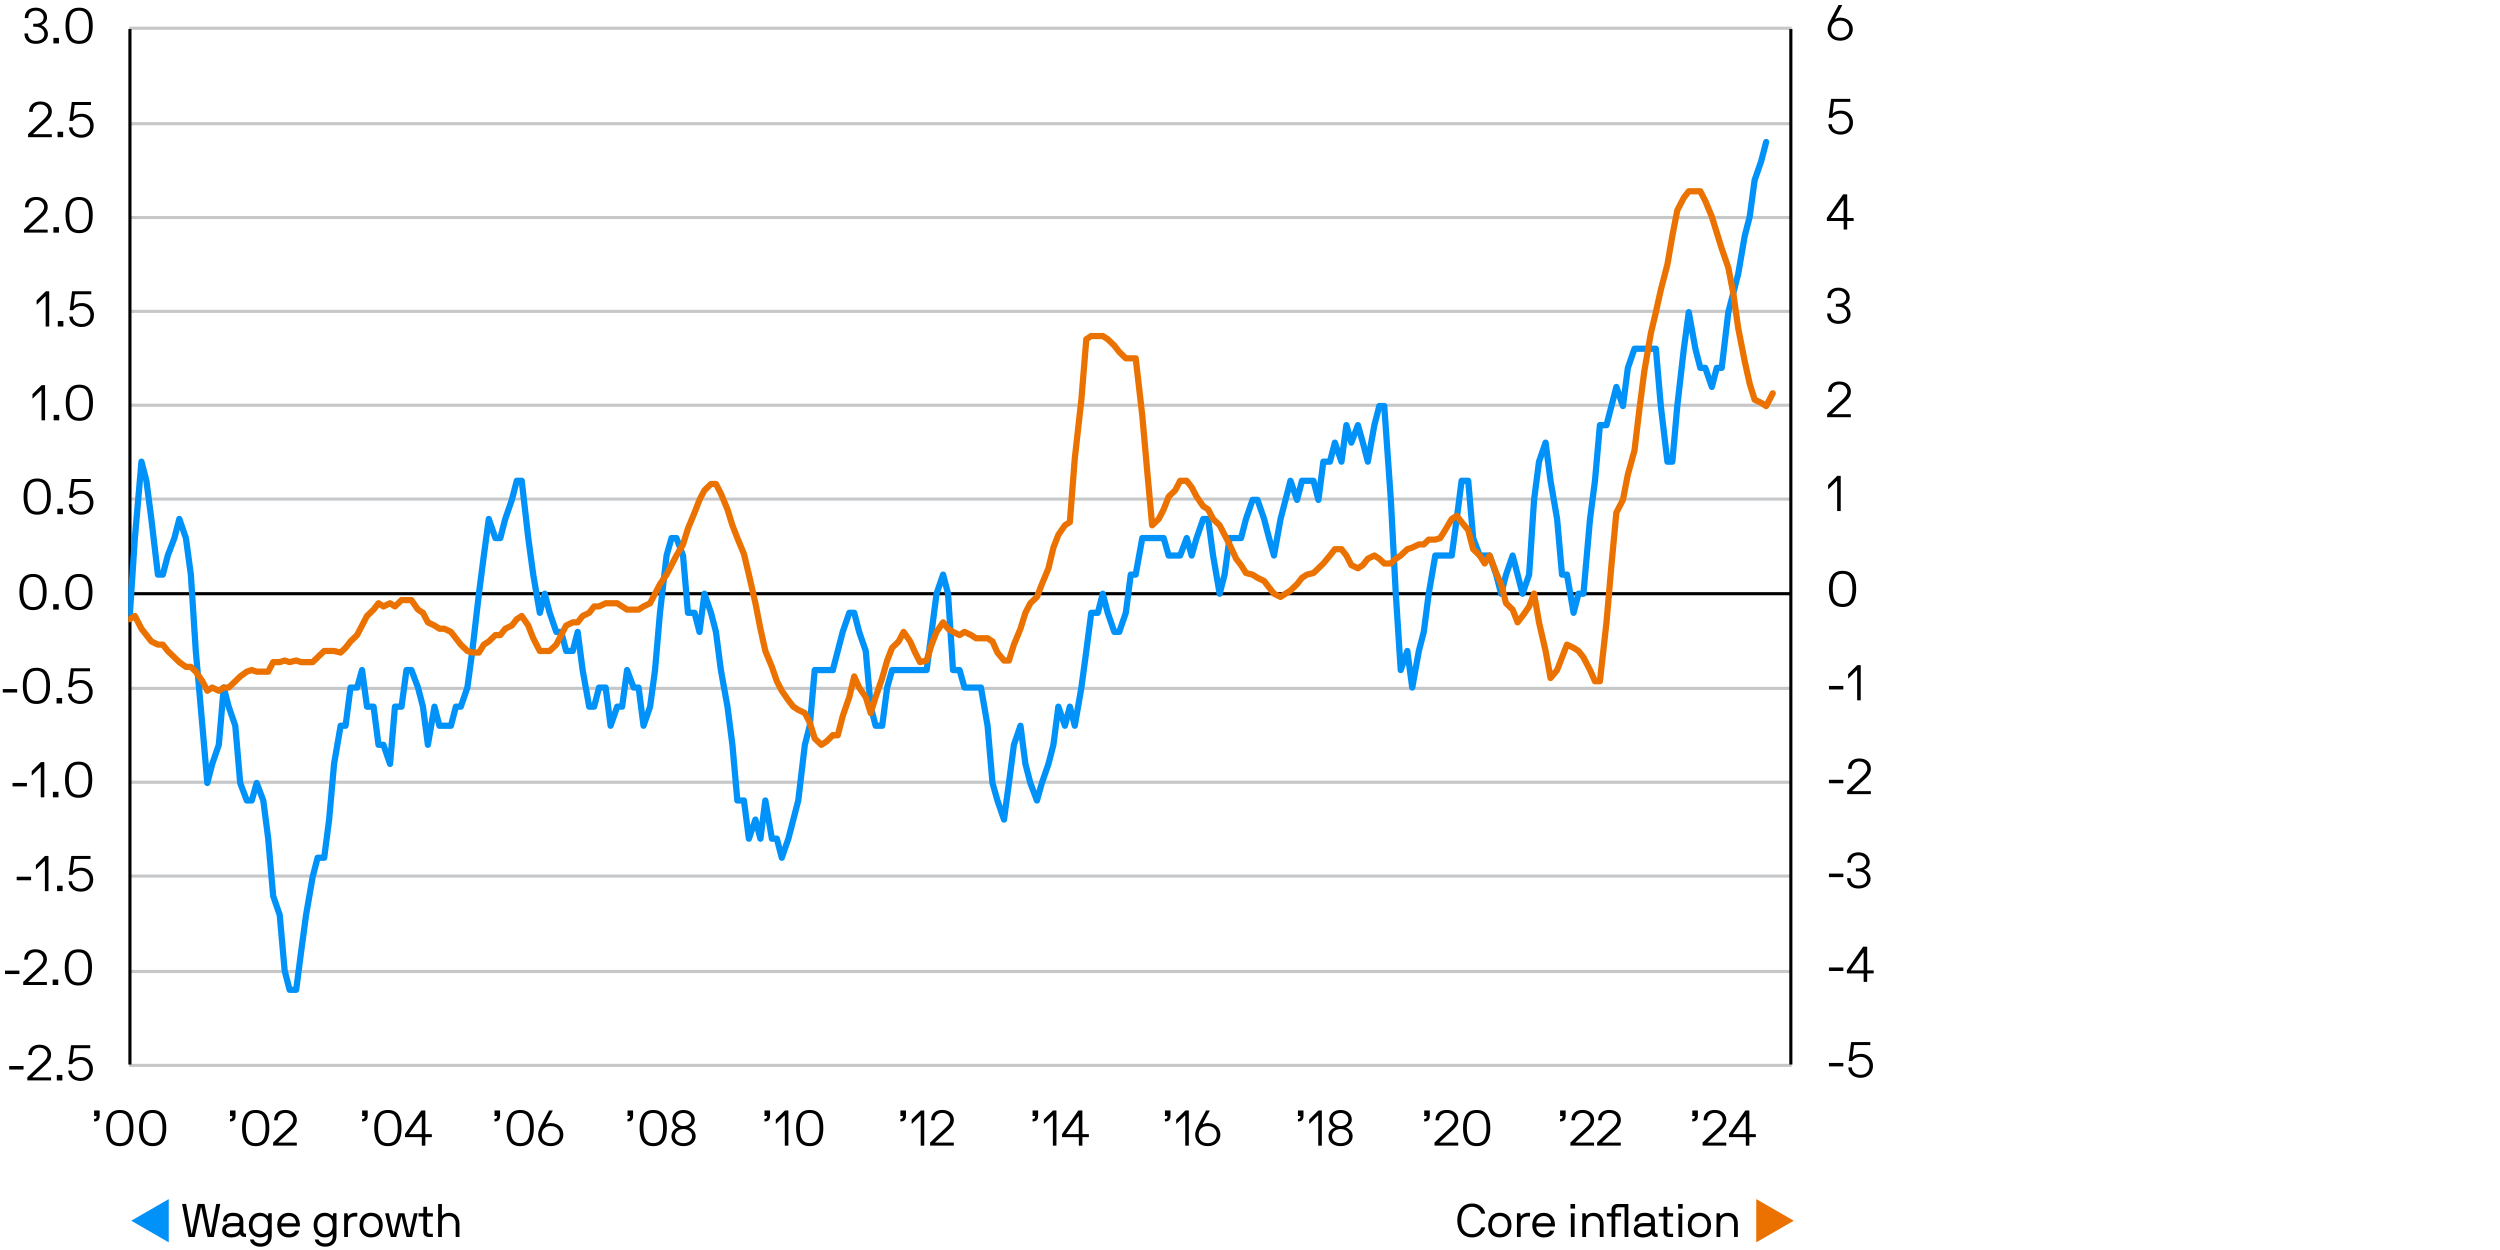 <?xml version="1.0" encoding="UTF-8"?><svg id="Layer_1" xmlns="http://www.w3.org/2000/svg" xmlns:xlink="http://www.w3.org/1999/xlink" viewBox="0 0 800 400"><defs><clipPath id="clippath"><rect x="41.05" y="8.28" width="532.02" height="332.88" style="fill:none;"/></clipPath><clipPath id="clippath-1"><rect x="41.05" y="8.28" width="532.02" height="332.88" style="fill:none;"/></clipPath></defs><path d="M67.34,394.67c.01.11.13.11.15,0l1.69-9.33c.02-.08.08-.08.12-.08h1.11s.07.01.06.08l-2.05,10.41c-.02.08-.06.08-.11.08h-1.81s-.09,0-.11-.08l-1.95-9.34c-.02-.09-.14-.09-.15,0l-1.95,9.34c-.01.08-.04.08-.09.08h-1.81s-.09,0-.11-.08l-2.05-10.41c-.01-.06.01-.08.06-.08h1.11s.1,0,.12.08l1.69,9.33c.02.11.14.11.15,0l1.86-9.33c.01-.06.06-.08.1-.08h1.98s.09.01.1.08l1.88,9.33Z"/><path d="M74.58,388.09c2.05,0,3.27.91,3.27,2.73v3.06c0,.66.21.9.76.9h.03s.08.03.08.08v.9s-.03.08-.08.08h-.06c-1.05,0-1.47-.25-1.74-.85-.01-.05-.09-.06-.12-.02-.04.08-.76.99-2.66,1.02-1.9,0-2.97-.96-2.97-2.33s1.11-2.28,3.15-2.28h1.71c.45,0,.69-.04.69-.57,0-.69-.09-1.67-2.07-1.67-1.43,0-1.98.6-1.98,1.65,0,.04-.03.08-.08.08h-1.05s-.08-.03-.08-.08c0-1.81,1.38-2.7,3.18-2.7ZM76.65,392.5s-.03-.08-.08-.08h-2.25c-1.66,0-2.02.63-2.02,1.23s.57,1.27,1.77,1.27c1.88,0,2.58-1.18,2.58-2.17v-.25Z"/><path d="M86.94,395.54c0,2.1-1.41,3.41-3.58,3.41-1.89,0-3.22-1.04-3.34-2.24,0-.04.03-.08.08-.08h1.02s.09.03.11.08c.12.51.82,1.19,2.14,1.19,1.89,0,2.38-1.28,2.38-2.42v-.48c0-.08-.09-.09-.13-.03-.27.36-1.05,1-2.45,1-2.07,0-3.54-1.61-3.54-3.95s1.41-3.94,3.54-3.94c1.38,0,2.15.72,2.45,1.02.03.03.1.04.13-.03l.15-.75c.01-.06.03-.09.09-.09h.88s.08.03.08.08v7.23ZM83.34,394.93c1.6,0,2.4-1.15,2.4-2.89s-.79-2.89-2.4-2.89-2.52,1.18-2.52,2.89.93,2.89,2.52,2.89Z"/><path d="M90.09,392.5s-.08.03-.08.08c0,1.21.88,2.35,2.37,2.35,1.09,0,1.74-.52,2.02-1.06.03-.06.08-.08.12-.08h1.12s.09.01.08.08c-.36,1.41-1.71,2.12-3.34,2.12-2.19,0-3.66-1.61-3.66-3.95s1.41-3.94,3.66-3.94,3.6,1.6,3.6,3.94c0,.29-.01.46-.12.46h-5.77ZM92.39,389.14c-1.62,0-2.37,1.41-2.37,2.25,0,.04.03.06.08.06h4.53s.08-.01.08-.06c0-.99-.66-2.25-2.31-2.25Z"/><path d="M107.67,395.54c0,2.1-1.41,3.41-3.58,3.41-1.89,0-3.22-1.04-3.34-2.24,0-.04.03-.08.08-.08h1.02s.09.03.11.08c.12.51.82,1.19,2.14,1.19,1.89,0,2.38-1.28,2.38-2.42v-.48c0-.08-.09-.09-.13-.03-.27.36-1.05,1-2.45,1-2.07,0-3.54-1.61-3.54-3.95s1.41-3.94,3.54-3.94c1.38,0,2.15.72,2.45,1.02.03.03.1.04.13-.03l.15-.75c.01-.06.03-.09.09-.09h.88s.08.03.08.08v7.23ZM104.07,394.93c1.6,0,2.4-1.15,2.4-2.89s-.79-2.89-2.4-2.89-2.52,1.18-2.52,2.89.93,2.89,2.52,2.89Z"/><path d="M110.15,388.32s.03-.08.08-.08h.88c.06,0,.08.02.09.08l.15.75c.02.08.09.1.15.03.27-.35.92-1,2.08-1h.67s.08.03.08.07v1.04s-.03.08-.08.08h-.63c-1.62,0-2.28.79-2.28,2.43v4.05s-.03.08-.08.08h-1.05s-.08-.03-.08-.08v-7.44Z"/><path d="M118.76,395.98c-2.35,0-3.72-1.61-3.72-3.95s1.37-3.96,3.72-3.96,3.72,1.62,3.72,3.96-1.38,3.95-3.72,3.95ZM118.76,389.14c-1.59,0-2.52,1.17-2.52,2.89s.93,2.89,2.52,2.89,2.52-1.17,2.52-2.89-.93-2.89-2.52-2.89Z"/><path d="M130.88,394.72c.03.12.15.12.18,0l1.38-6.39c.01-.07.04-.09.09-.09h1.02s.09.03.08.09l-1.75,7.42s-.04.08-.09.08h-1.61s-.07-.03-.09-.08l-1.54-6.39c-.01-.09-.15-.09-.17,0l-1.56,6.39s-.04.08-.09.08h-1.61s-.07-.03-.09-.08l-1.77-7.42c-.02-.06.01-.09.08-.09h1.02s.09.02.11.09l1.38,6.39c.03.12.15.12.18,0l1.46-6.39c.01-.06.06-.09.1-.09h1.73s.09.03.1.09l1.47,6.39Z"/><path d="M134.01,389.28s-.08-.03-.08-.08v-.88s.03-.08.08-.08h1.38s.08-.03.08-.08v-1.92s.03-.07.07-.07h1.05s.07.03.07.07v1.92s.03.08.08.08h1.7s.08.03.08.08v.88s-.03.08-.08.08h-1.7s-.08.03-.08.08v4.53c0,.69.33.9.9.9h.87s.08.03.08.08v.9s-.03.08-.08.08h-.9c-1.5,0-2.07-.6-2.07-1.95v-4.53s-.03-.08-.08-.08h-1.38Z"/><path d="M145.83,391.62c0-1.21-.57-2.47-2.21-2.47s-2.21.81-2.21,2.43v4.18s-.03.08-.08.08h-1.05s-.08-.03-.08-.08v-10.41s.03-.08.08-.08h1.05s.08.03.08.08v3.6c0,.06.09.11.15.04l.21-.2c.31-.28.93-.7,1.9-.7,2.28,0,3.35,1.63,3.35,3.52v4.14s-.03.08-.08.08h-1.05s-.08-.03-.08-.08v-4.14Z"/><path d="M41.32,9.04h532.02M41.32,39.58h532.02M41.32,69.61h532.02M41.32,99.64h532.02M41.32,129.67h532.02M41.32,159.7h532.02M41.32,220.28h532.02M41.32,250.31h532.02M41.32,280.34h532.02M41.32,310.88h532.02M41.32,340.91h532.02" style="fill:none; stroke:#c5c7c9; stroke-linejoin:round;"/><line x1="573.07" y1="340.65" x2="573.07" y2="9.3" style="fill:none; stroke:#000; stroke-linejoin:round;"/><line x1="41.58" y1="340.65" x2="41.58" y2="9.3" style="fill:none; stroke:#000; stroke-linejoin:round;"/><line x1="41.58" y1="189.99" x2="573.07" y2="189.99" style="fill:none; stroke:#000; stroke-linejoin:round;"/><g style="clip-path:url(#clippath);"><polyline points="41.58 196.1 43.16 172.18 45.27 147.74 46.85 153.85 48.43 166.07 50.53 183.88 52.11 183.88 53.69 177.77 55.8 172.18 57.38 166.07 59.49 172.18 61.07 183.88 62.65 208.31 64.76 232.24 66.34 250.56 67.92 244.45 70.02 238.34 71.6 220.02 73.18 226.13 75.29 232.24 76.87 250.56 78.98 256.16 80.56 256.16 82.14 250.56 84.25 256.16 85.83 268.38 87.41 286.7 89.51 292.81 91.09 310.62 92.67 316.73 94.78 316.73 96.36 304.51 97.94 292.81 100.05 280.59 101.63 274.48 103.74 274.48 105.32 262.27 106.9 244.45 109 232.24 110.58 232.24 112.16 220.02 114.27 220.02 115.85 214.42 117.43 226.13 119.54 226.13 121.12 238.34 122.7 238.34 124.81 244.45 126.39 226.13 128.49 226.13 130.07 214.42 131.65 214.42 133.76 220.02 135.34 226.13 136.92 238.34 139.03 226.13 140.61 232.24 142.19 232.24 144.3 232.24 145.88 226.13 147.46 226.13 149.56 220.02 151.14 208.31 153.25 189.99 154.83 177.77 156.41 166.07 158.52 172.18 160.1 172.18 161.68 166.07 163.79 159.96 165.37 153.85 166.95 153.85 169.05 172.18 170.63 183.88 172.74 196.1 174.32 189.99 175.9 196.1 178.01 202.21 179.59 202.21 181.17 208.31 183.28 208.31 184.86 202.21 186.44 214.42 188.54 226.13 190.12 226.13 191.7 220.02 193.81 220.02 195.39 232.24 197.5 226.13 199.08 226.13 200.66 214.42 202.77 220.02 204.35 220.02 205.93 232.24 208.03 226.13 209.61 214.42 211.19 196.1 213.3 177.77 214.88 172.18 216.46 172.18 218.57 177.77 220.15 196.1 222.26 196.1 223.84 202.21 225.42 189.99 227.52 196.1 229.1 202.21 230.68 214.42 232.79 226.13 234.37 238.34 235.95 256.16 238.06 256.16 239.64 268.38 241.74 262.27 243.33 268.38 244.91 256.16 247.01 268.38 248.59 268.38 250.17 274.48 252.28 268.38 253.86 262.27 255.44 256.16 257.55 238.34 259.13 232.24 260.71 214.42 262.82 214.42 264.4 214.42 266.5 214.42" style="fill:none; stroke:#0092f9; stroke-linecap:round; stroke-linejoin:round; stroke-width:2px;"/><polyline points="266.5 214.42 268.08 208.31 269.66 202.21 271.77 196.1 273.35 196.1 274.93 202.21 277.04 208.31 278.62 226.13 280.2 232.24 282.3 232.24 283.89 220.02 285.47 214.42 287.57 214.42 289.15 214.42 291.26 214.42 292.84 214.42 294.42 214.42 296.53 214.42 298.11 202.21 299.69 189.99 301.79 183.88 303.37 189.99 304.96 214.42 307.06 214.42 308.64 220.02 310.75 220.02 312.33 220.02 313.91 220.02 316.02 232.24 317.6 250.56 319.18 256.16 321.28 262.27 322.86 250.56 324.45 238.34 326.55 232.24 328.13 244.45 329.71 250.56 331.82 256.16 333.4 250.56 335.51 244.45 337.09 238.34 338.67 226.13 340.77 232.24 342.35 226.13 343.93 232.24 346.04 220.02 347.62 208.31 349.2 196.1 351.31 196.1 352.89 189.99 354.47 196.1 356.58 202.21 358.16 202.21 360.26 196.1 361.84 183.88 363.42 183.88 365.53 172.18 367.11 172.18 368.69 172.18 370.8 172.18 372.38 172.18 373.96 177.77 376.07 177.77 377.65 177.77 379.75 172.18 381.33 177.77 382.91 172.18 385.02 166.07 386.6 166.07 388.18 177.77 390.29 189.99 391.87 183.88 393.45 172.18 395.56 172.18 397.14 172.18 398.72 166.07 400.82 159.96 402.4 159.96 404.51 166.07 406.09 172.18 407.67 177.77 409.78 166.07 411.36 159.96 412.94 153.85 415.05 159.96 416.63 153.85 418.21 153.85 420.31 153.85 421.89 159.96 423.47 147.74 425.58 147.74 427.16 141.64 429.27 147.74 430.85 136.04 432.43 141.64 434.54 136.04 436.12 141.64 437.7 147.74 439.8 136.04 441.38 129.93 442.96 129.93 445.07 159.96 446.65 189.99 448.23 214.42 450.34 208.31 451.92 220.02 454.03 208.31 455.61 202.21 457.19 189.99 459.29 177.77 460.87 177.77 462.45 177.77 464.56 177.77 466.14 166.07 467.72 153.85 469.83 153.85 471.41 172.18 473.52 177.77 475.1 177.77 476.68 177.77 478.78 183.88 480.36 189.99 481.94 183.88 484.05 177.77 485.63 183.88 487.21 189.99 489.32 183.88 490.9 159.96" style="fill:none; stroke:#0092f9; stroke-linecap:round; stroke-linejoin:round; stroke-width:2px;"/><polyline points="490.9 159.96 492.48 147.74 494.59 141.64 496.17 153.85 498.27 166.07 499.85 183.88 501.43 183.88 503.54 196.1 505.12 189.99 506.7 189.99 508.81 166.07 510.39 153.85 511.97 136.04 514.08 136.04 515.66 129.93 517.24 123.82 519.34 129.93 520.92 117.71 523.03 111.6 524.61 111.6 526.19 111.6 528.3 111.6 529.88 111.6 531.46 129.93 533.57 147.74 535.15 147.74 536.73 129.93 538.83 111.6 540.41 99.9 542.52 111.6 544.1 117.71 545.68 117.71 547.79 123.82 549.37 117.71 550.95 117.71 553.06 99.9 554.64 93.79 556.22 87.68 558.32 75.47 559.9 69.36 561.48 57.65 563.59 51.54 565.17 45.44" style="fill:none; stroke:#0092f9; stroke-linecap:round; stroke-linejoin:round; stroke-width:2px;"/></g><g style="clip-path:url(#clippath-1);"><polyline points="41.58 198.13 43.16 197.12 45.27 201.19 46.85 203.22 48.43 205.26 50.53 206.28 52.11 206.28 53.69 208.31 55.8 210.35 57.38 211.88 59.49 213.4 61.07 213.4 62.65 214.93 64.76 217.99 66.34 221.04 67.92 220.02 70.02 221.04 71.6 220.02 73.18 220.02 75.29 217.99 76.87 216.46 78.98 214.93 80.56 214.42 82.14 214.93 84.25 214.93 85.83 214.93 87.41 211.88 89.51 211.88 91.09 211.37 92.67 211.88 94.78 211.37 96.36 211.88 97.94 211.88 100.05 211.88 101.63 210.35 103.74 208.31 105.32 208.31 106.9 208.31 109 208.82 110.58 207.3 112.16 205.26 114.27 203.22 115.85 200.17 117.43 197.12 119.54 195.08 121.12 193.04 122.7 194.06 124.81 193.04 126.39 194.06 128.49 192.03 130.07 192.03 131.65 192.03 133.76 195.08 135.34 196.1 136.92 199.15 139.03 200.17 140.61 201.19 142.19 201.19 144.3 202.21 145.88 204.24 147.46 206.28 149.56 208.31 151.14 208.82 153.25 208.82 154.83 206.28 156.41 205.26 158.52 203.22 160.1 203.22 161.68 201.19 163.79 200.17 165.37 198.13 166.95 197.12 169.05 200.17 170.63 204.24 172.74 208.31 174.32 208.31 175.9 208.31 178.01 206.28 179.59 203.22 181.17 200.17 183.28 199.15 184.86 199.15 186.44 197.12 188.54 196.1 190.12 194.06 191.7 194.06 193.81 193.04 195.39 193.04 197.5 193.04 199.08 194.06 200.66 195.08 202.77 195.08 204.35 195.08 205.93 194.06 208.03 193.04 209.61 189.99 211.19 186.94 213.3 183.88 214.88 180.83 216.46 177.77 218.57 174.21 220.15 169.12 222.26 164.03 223.84 159.96 225.42 156.91 227.52 154.87 229.1 154.87 230.68 157.92 232.79 163.01 234.37 168.1 235.95 172.18 238.06 177.27 239.64 183.88 241.74 193.04 243.33 201.19 244.91 208.31 247.01 213.4 248.59 217.99 250.17 221.04 252.28 224.09 253.86 226.13 255.44 227.15 257.55 228.17 259.13 231.22 260.71 236.31 262.82 238.34 264.4 237.33 266.5 235.29" style="fill:none; stroke:#eb7200; stroke-linecap:round; stroke-linejoin:round; stroke-width:2px;"/><polyline points="266.5 235.29 268.08 235.29 269.66 229.18 271.77 223.08 273.35 216.46 274.93 220.02 277.04 223.08 278.62 228.17 280.2 223.08 282.3 216.97 283.89 211.37 285.47 207.3 287.57 205.26 289.15 202.21 291.26 205.26 292.84 208.82 294.42 211.88 296.53 211.37 298.11 206.28 299.69 202.21 301.79 199.15 303.37 201.19 304.96 202.21 307.06 203.22 308.64 202.21 310.75 203.22 312.33 204.24 313.91 204.24 316.02 204.24 317.6 205.26 319.18 208.82 321.28 211.37 322.86 211.37 324.45 206.28 326.55 201.19 328.13 196.1 329.71 193.04 331.82 191.01 333.4 186.94 335.51 181.85 337.09 175.23 338.67 171.16 340.77 168.1 342.35 167.09 343.93 146.73 346.04 127.89 347.62 108.55 349.2 107.53 351.31 107.53 352.89 107.53 354.47 108.55 356.58 110.59 358.16 112.62 360.26 114.66 361.84 114.66 363.42 114.66 365.53 132.98 367.11 150.8 368.69 168.1 370.8 166.07 372.38 163.01 373.96 158.94 376.07 156.91 377.65 153.85 379.75 153.85 381.33 155.89 382.91 158.94 385.02 162 386.6 163.01 388.18 166.07 390.29 168.1 391.87 171.16 393.45 174.21 395.56 178.79 397.14 180.83 398.72 183.37 400.82 183.88 402.4 184.9 404.51 185.92 406.09 187.95 407.67 189.99 409.78 191.01 411.36 189.99 412.94 188.97 415.05 186.94 416.63 184.9 418.21 183.88 420.31 183.37 421.89 181.85 423.47 180.32 425.58 177.77 427.16 175.74 429.27 175.74 430.85 177.77 432.43 180.83 434.54 181.85 436.12 180.83 437.7 178.79 439.8 177.77 441.38 178.79 442.96 180.32 445.07 180.32 446.65 178.79 448.23 177.77 450.34 175.74 451.92 175.23 454.03 174.21 455.61 174.21 457.19 172.68 459.29 172.68 460.87 172.18 462.45 169.63 464.56 166.07 466.14 165.05 467.72 167.09 469.83 169.63 471.41 175.74 473.52 177.77 475.1 180.32 476.68 177.77 478.78 183.37 480.36 186.94 481.94 193.04 484.05 195.08 485.63 199.15 487.21 197.12 489.32 194.06 490.9 189.99" style="fill:none; stroke:#eb7200; stroke-linecap:round; stroke-linejoin:round; stroke-width:2px;"/><polyline points="490.9 189.99 492.48 199.15 494.59 208.31 496.17 216.97 498.27 214.42 499.85 210.35 501.43 206.28 503.54 207.3 505.12 208.31 506.7 210.35 508.81 214.42 510.39 217.99 511.97 217.99 514.08 199.15 515.66 180.83 517.24 164.03 519.34 159.96 520.92 151.82 523.03 144.18 524.61 130.95 526.19 118.73 528.3 106.51 529.88 99.9 531.46 92.77 533.57 84.63 535.15 75.47 536.73 67.32 538.83 63.25 540.41 61.21 542.52 61.21 544.1 61.21 545.68 64.27 547.79 69.36 549.37 74.45 550.95 79.54 553.06 85.65 554.64 93.79 556.22 104.99 558.32 115.68 559.9 122.8 561.48 127.89 563.59 128.91 565.17 129.93 567.28 125.86" style="fill:none; stroke:#eb7200; stroke-linecap:round; stroke-linejoin:round; stroke-width:2px;"/></g><path d="M585.34,341.25s-.08-.03-.08-.08v-.96s.03-.08.08-.08h4.45s.08.03.08.08v.96s-.03.08-.08.08h-4.45Z"/><path d="M593.4,334.43s-.11,0-.13.1l-.44,3.52c-.02.11.11.11.15.06.31-.46,1.27-.88,2.58-.88,2.19,0,3.8,1.62,3.8,3.81,0,2.34-1.62,3.86-3.96,3.86-2.86,0-3.93-2.03-3.93-3.25,0-.05.03-.08.08-.08h.97s.08.03.08.08c0,.88.75,2.29,2.8,2.29,1.66,0,2.83-1.14,2.83-2.9,0-1.6-1.17-2.85-2.83-2.85-1.15,0-2.06.38-2.65,1.25-.03.05-.08.08-.13.08h-.93s-.08-.03-.08-.08l.73-5.89c.02-.08.08-.08.13-.08h5.95s.08.03.08.08v.8s-.03.08-.08.08h-5.02Z"/><path d="M585.34,310.71s-.08-.03-.08-.08v-.96s.03-.08.08-.08h4.45s.08.03.08.08v.96s-.03.08-.08.08h-4.45Z"/><path d="M590.98,310.6s.02-.11.05-.16l5.12-7.43s.08-.08.13-.08h1.14s.08.03.08.08v7.43s.03.08.08.08h1.92s.08.03.08.08v.8s-.03.08-.08.08h-1.92s-.08.03-.08.08v2.56s-.03.08-.08.08h-.97s-.08-.03-.08-.08v-2.56s-.03-.08-.08-.08h-5.22s-.08-.03-.08-.08v-.8ZM592.3,310.43s0,.1.05.1h3.93s.08-.03.08-.08v-5.52c0-.11-.1-.13-.16-.03l-3.9,5.54Z"/><path d="M585.34,280.68s-.08-.03-.08-.08v-.96s.03-.08.08-.08h4.45s.08.03.08.08v.96s-.03.08-.08.08h-4.45Z"/><path d="M594.72,272.74c2.13,0,3.59,1.39,3.59,3.15,0,1.63-1.46,2.29-1.72,2.35-.08.02-.1.13,0,.16.54.18,2,1.14,2,2.79s-1.38,3.14-3.87,3.14c-2.26,0-3.64-1.31-3.64-3.25,0-.05.03-.08.08-.08h.98s.08.03.08.08c0,1.33.88,2.29,2.5,2.29s2.73-.82,2.73-2.18-1.19-2.34-2.73-2.34h-.76s-.08-.03-.08-.08v-.8s.03-.08.08-.08h.76c1.46,0,2.49-.75,2.49-2,0-1.14-.99-2.19-2.49-2.19-1.35,0-2.42.75-2.42,2.29,0,.05-.03.08-.08.08h-.97s-.08-.03-.08-.08c0-2.24,1.66-3.25,3.56-3.25Z"/><path d="M585.34,250.65s-.08-.03-.08-.08v-.96s.03-.08.08-.08h4.45s.08.03.08.08v.96s-.03.08-.08.08h-4.45Z"/><path d="M595.01,242.71c2.32,0,3.67,1.41,3.67,3.23,0,1.52-1.07,2.61-1.84,3.28l-4.1,3.81c-.06.06-.02.14.05.14h5.8s.08.03.08.08v.8s-.03.08-.08.08h-7.43s-.08-.03-.08-.08v-.88s.05-.08.08-.11l4.81-4.55c.47-.42,1.58-1.49,1.56-2.58-.02-.98-.75-2.27-2.54-2.27-1.3,0-2.42.86-2.44,2.29,0,.05-.03.08-.08.08h-.98s-.08-.03-.08-.08c0-2.19,1.64-3.25,3.58-3.25Z"/><path d="M585.34,220.62s-.08-.03-.08-.08v-.96s.03-.08.08-.08h4.45s.08.03.08.08v.96s-.03.08-.08.08h-4.45Z"/><path d="M591.4,215.85c0-.08.02-.13.08-.19l2.78-2.74s.06-.08.11-.08h.98s.08.03.08.08v11.11s-.03.08-.08.08h-.98s-.08-.03-.08-.08v-9.48c0-.08-.1-.1-.13-.06l-2.63,2.59s-.13.02-.13-.05v-1.18Z"/><path d="M589.63,194.24c-3.3,0-4.37-2.45-4.37-5.79s1.07-5.79,4.37-5.79,4.35,2.43,4.35,5.79-1.06,5.79-4.35,5.79ZM589.63,183.61c-2.31,0-3.15,1.65-3.15,4.83s.85,4.83,3.15,4.83,3.14-1.7,3.14-4.83-.84-4.83-3.14-4.83Z"/><path d="M585,155.28c0-.08.02-.13.08-.19l2.78-2.74s.06-.08.11-.08h.98s.08.03.08.08v11.11s-.03.08-.08.08h-.98s-.08-.03-.08-.08v-9.48c0-.08-.1-.1-.13-.06l-2.63,2.59s-.13.02-.13-.05v-1.18Z"/><path d="M588.61,122.08c2.32,0,3.67,1.41,3.67,3.23,0,1.52-1.07,2.61-1.84,3.28l-4.1,3.81c-.06.06-.02.14.05.14h5.8s.08.03.08.08v.8s-.03.08-.08.08h-7.43s-.08-.03-.08-.08v-.88s.05-.08.08-.11l4.81-4.55c.47-.42,1.58-1.49,1.56-2.58-.02-.98-.75-2.27-2.54-2.27-1.3,0-2.42.86-2.44,2.29,0,.05-.03.08-.08.08h-.98s-.08-.03-.08-.08c0-2.19,1.64-3.25,3.58-3.25Z"/><path d="M588.32,92.05c2.13,0,3.59,1.39,3.59,3.15,0,1.63-1.46,2.29-1.72,2.35-.08.02-.1.13,0,.16.54.18,2,1.14,2,2.79s-1.38,3.14-3.87,3.14c-2.26,0-3.64-1.31-3.64-3.25,0-.05.03-.08.08-.08h.98s.08.03.08.08c0,1.33.88,2.29,2.5,2.29s2.73-.82,2.73-2.18-1.19-2.34-2.73-2.34h-.76s-.08-.03-.08-.08v-.8s.03-.08.08-.08h.76c1.46,0,2.49-.75,2.49-2,0-1.14-.99-2.19-2.49-2.19-1.35,0-2.42.75-2.42,2.29,0,.05-.03.08-.08.08h-.97s-.08-.03-.08-.08c0-2.24,1.66-3.25,3.56-3.25Z"/><path d="M584.58,69.85s.02-.11.05-.16l5.12-7.43s.08-.08.13-.08h1.14s.08.03.08.08v7.43s.03.08.08.08h1.92s.08.03.08.08v.8s-.03.08-.08.08h-1.92s-.08.03-.08.08v2.56s-.03.08-.08.08h-.97s-.08-.03-.08-.08v-2.56s-.03-.08-.08-.08h-5.22s-.08-.03-.08-.08v-.8ZM585.89,69.67s0,.1.05.1h3.93s.08-.03.08-.08v-5.52c0-.11-.1-.13-.16-.03l-3.9,5.54Z"/><path d="M587,32.6s-.11,0-.13.1l-.44,3.52c-.02.11.11.11.15.06.31-.46,1.27-.88,2.58-.88,2.19,0,3.8,1.62,3.8,3.81,0,2.34-1.62,3.86-3.96,3.86-2.86,0-3.93-2.03-3.93-3.25,0-.05.03-.08.08-.08h.97s.08.03.08.08c0,.88.75,2.29,2.8,2.29,1.66,0,2.83-1.14,2.83-2.9,0-1.6-1.17-2.85-2.83-2.85-1.15,0-2.06.38-2.65,1.25-.03.05-.08.08-.13.08h-.93s-.08-.03-.08-.08l.73-5.89c.02-.08.08-.08.13-.08h5.95s.08.03.08.08v.8s-.03.08-.08.08h-5.02Z"/><path d="M587.24,5.93c-.03.06.03.14.13.08.19-.13.81-.37,1.48-.37,2.36,0,4.05,1.52,4.05,3.71,0,1.98-1.5,3.68-4.05,3.68s-4.01-1.7-4.01-3.68c0-.54.16-1.47.78-2.64l2.67-5.03c.03-.06.08-.08.13-.08h1.02s.1.03.06.1l-2.26,4.23ZM588.85,6.6c-1.9,0-2.88,1.23-2.88,2.75s.98,2.72,2.88,2.72,2.91-1.2,2.91-2.72-.99-2.75-2.91-2.75Z"/><path d="M3.01,342.25s-.08-.03-.08-.08v-.96s.03-.08.08-.08h4.45s.08.03.08.08v.96s-.03.08-.08.08H3.01Z"/><path d="M12.68,334.31c2.32,0,3.67,1.41,3.67,3.23,0,1.52-1.07,2.61-1.84,3.28l-4.1,3.81c-.06.06-.02.14.05.14h5.8s.08.03.08.08v.8s-.03.08-.08.08h-7.43s-.08-.03-.08-.08v-.88s.05-.08.08-.11l4.81-4.55c.47-.42,1.58-1.49,1.56-2.58-.02-.98-.75-2.27-2.54-2.27-1.3,0-2.42.86-2.44,2.29,0,.05-.03.08-.08.08h-.98s-.08-.03-.08-.08c0-2.19,1.64-3.25,3.58-3.25Z"/><path d="M18.26,345.74s-.08-.03-.08-.08v-1.6s.03-.08.08-.08h1.62s.08.03.08.08v1.6s-.03.08-.08.08h-1.62Z"/><path d="M23.78,335.43s-.11,0-.13.1l-.44,3.52c-.02.11.11.11.15.06.31-.46,1.27-.88,2.58-.88,2.19,0,3.8,1.62,3.8,3.81,0,2.34-1.62,3.86-3.96,3.86-2.86,0-3.93-2.03-3.93-3.25,0-.05.03-.08.08-.08h.97s.08.03.08.08c0,.88.75,2.29,2.8,2.29,1.66,0,2.83-1.14,2.83-2.9,0-1.6-1.17-2.85-2.83-2.85-1.15,0-2.06.38-2.65,1.25-.03.05-.08.08-.13.08h-.93s-.08-.03-.08-.08l.73-5.89c.02-.08.08-.08.13-.08h5.95s.08.03.08.08v.8s-.03.08-.08.08h-5.02Z"/><path d="M1.68,311.71s-.08-.03-.08-.08v-.96s.03-.08.08-.08h4.45s.08.03.08.08v.96s-.03.08-.08.08H1.68Z"/><path d="M11.35,303.77c2.32,0,3.67,1.41,3.67,3.23,0,1.52-1.07,2.61-1.84,3.28l-4.1,3.81c-.06.06-.02.14.05.14h5.8s.08.03.08.08v.8s-.03.08-.08.08h-7.43s-.08-.03-.08-.08v-.88s.05-.08.08-.11l4.81-4.55c.47-.42,1.58-1.49,1.56-2.58-.02-.98-.75-2.27-2.54-2.27-1.3,0-2.42.86-2.44,2.29,0,.05-.03.08-.08.08h-.98s-.08-.03-.08-.08c0-2.19,1.64-3.25,3.58-3.25Z"/><path d="M16.93,315.2s-.08-.03-.08-.08v-1.6s.03-.08.08-.08h1.62s.08.03.08.08v1.6s-.03.08-.08.08h-1.62Z"/><path d="M25.09,315.36c-3.3,0-4.37-2.45-4.37-5.79s1.07-5.79,4.37-5.79,4.35,2.43,4.35,5.79-1.06,5.79-4.35,5.79ZM25.09,304.74c-2.31,0-3.15,1.65-3.15,4.83s.85,4.83,3.15,4.83,3.14-1.7,3.14-4.83-.84-4.83-3.14-4.83Z"/><path d="M5.42,281.68s-.08-.03-.08-.08v-.96s.03-.08.08-.08h4.45s.08.03.08.08v.96s-.03.08-.08.08h-4.45Z"/><path d="M11.48,276.91c0-.08.02-.13.08-.19l2.78-2.74s.06-.08.11-.08h.98s.08.03.08.08v11.11s-.03.08-.08.08h-.98s-.08-.03-.08-.08v-9.48c0-.08-.1-.1-.13-.06l-2.63,2.59s-.13.02-.13-.05v-1.18Z"/><path d="M18.34,285.17s-.08-.03-.08-.08v-1.6s.03-.08.08-.08h1.62s.08.03.08.08v1.6s-.03.08-.08.08h-1.62Z"/><path d="M23.87,274.86s-.11,0-.13.1l-.44,3.52c-.02.11.11.11.15.06.31-.46,1.27-.88,2.58-.88,2.19,0,3.8,1.62,3.8,3.81,0,2.34-1.62,3.86-3.96,3.86-2.86,0-3.93-2.03-3.93-3.25,0-.05.03-.08.08-.08h.97s.08.03.08.08c0,.88.75,2.29,2.8,2.29,1.66,0,2.83-1.14,2.83-2.9,0-1.6-1.17-2.85-2.83-2.85-1.15,0-2.06.38-2.65,1.25-.03.05-.08.08-.13.08h-.93s-.08-.03-.08-.08l.73-5.89c.02-.08.08-.08.13-.08h5.95s.08.03.08.08v.8s-.03.08-.08.08h-5.02Z"/><path d="M4.09,251.65s-.08-.03-.08-.08v-.96s.03-.08.08-.08h4.45s.08.03.08.08v.96s-.03.08-.08.08h-4.45Z"/><path d="M10.15,246.88c0-.08.02-.13.08-.19l2.78-2.74s.06-.08.11-.08h.98s.08.03.08.08v11.11s-.03.08-.08.08h-.98s-.08-.03-.08-.08v-9.48c0-.08-.1-.1-.13-.06l-2.63,2.59s-.13.02-.13-.05v-1.18Z"/><path d="M17.01,255.14s-.08-.03-.08-.08v-1.6s.03-.08.08-.08h1.62s.08.03.08.08v1.6s-.03.08-.08.08h-1.62Z"/><path d="M25.17,255.3c-3.3,0-4.37-2.45-4.37-5.79s1.07-5.79,4.37-5.79,4.35,2.43,4.35,5.79-1.06,5.79-4.35,5.79ZM25.17,244.67c-2.31,0-3.15,1.65-3.15,4.83s.85,4.83,3.15,4.83,3.14-1.7,3.14-4.83-.84-4.83-3.14-4.83Z"/><path d="M.97,221.62s-.08-.03-.08-.08v-.96s.03-.08.08-.08h4.45s.08.03.08.08v.96s-.03.08-.08.08H.97Z"/><path d="M11.67,225.27c-3.3,0-4.37-2.45-4.37-5.79s1.07-5.79,4.37-5.79,4.35,2.43,4.35,5.79-1.06,5.79-4.35,5.79ZM11.67,214.64c-2.31,0-3.15,1.65-3.15,4.83s.85,4.83,3.15,4.83,3.14-1.7,3.14-4.83-.84-4.83-3.14-4.83Z"/><path d="M18.18,225.11s-.08-.03-.08-.08v-1.6s.03-.08.08-.08h1.62s.08.03.08.08v1.6s-.03.08-.08.08h-1.62Z"/><path d="M23.71,214.8s-.11,0-.13.1l-.44,3.52c-.02.11.11.11.15.06.31-.46,1.27-.88,2.58-.88,2.19,0,3.8,1.62,3.8,3.81,0,2.34-1.62,3.86-3.96,3.86-2.86,0-3.93-2.03-3.93-3.25,0-.05.03-.08.08-.08h.97s.08.03.08.08c0,.88.75,2.29,2.8,2.29,1.66,0,2.83-1.14,2.83-2.9,0-1.6-1.17-2.85-2.83-2.85-1.15,0-2.06.38-2.65,1.25-.03.05-.08.08-.13.08h-.93s-.08-.03-.08-.08l.73-5.89c.02-.08.08-.08.13-.08h5.95s.08.03.08.08v.8s-.03.08-.08.08h-5.02Z"/><path d="M10.58,195.24c-3.3,0-4.37-2.45-4.37-5.79s1.07-5.79,4.37-5.79,4.35,2.43,4.35,5.79-1.06,5.79-4.35,5.79ZM10.58,184.61c-2.31,0-3.15,1.65-3.15,4.83s.85,4.83,3.15,4.83,3.14-1.7,3.14-4.83-.84-4.83-3.14-4.83Z"/><path d="M17.1,195.08s-.08-.03-.08-.08v-1.6s.03-.08.08-.08h1.62s.08.03.08.08v1.6s-.03.08-.08.08h-1.62Z"/><path d="M25.25,195.24c-3.3,0-4.37-2.45-4.37-5.79s1.07-5.79,4.37-5.79,4.35,2.43,4.35,5.79-1.06,5.79-4.35,5.79ZM25.25,184.61c-2.31,0-3.15,1.65-3.15,4.83s.85,4.83,3.15,4.83,3.14-1.7,3.14-4.83-.84-4.83-3.14-4.83Z"/><path d="M11.91,164.7c-3.3,0-4.37-2.45-4.37-5.79s1.07-5.79,4.37-5.79,4.35,2.43,4.35,5.79-1.06,5.79-4.35,5.79ZM11.91,154.07c-2.31,0-3.15,1.65-3.15,4.83s.85,4.83,3.15,4.83,3.14-1.7,3.14-4.83-.84-4.83-3.14-4.83Z"/><path d="M18.42,164.54s-.08-.03-.08-.08v-1.6s.03-.08.08-.08h1.62s.08.03.08.08v1.6s-.03.08-.08.08h-1.62Z"/><path d="M23.95,154.23s-.11,0-.13.1l-.44,3.52c-.02.11.11.11.15.06.31-.46,1.27-.88,2.58-.88,2.19,0,3.8,1.62,3.8,3.81,0,2.34-1.62,3.86-3.96,3.86-2.86,0-3.93-2.03-3.93-3.25,0-.05.03-.08.08-.08h.97s.08.03.08.08c0,.88.75,2.29,2.8,2.29,1.66,0,2.83-1.14,2.83-2.9,0-1.6-1.17-2.85-2.83-2.85-1.15,0-2.06.38-2.65,1.25-.03.05-.08.08-.13.08h-.93s-.08-.03-.08-.08l.73-5.89c.02-.08.08-.08.13-.08h5.95s.08.03.08.08v.8s-.03.08-.08.08h-5.02Z"/><path d="M10.39,126.25c0-.08.02-.13.08-.19l2.78-2.74s.06-.08.11-.08h.98s.08.03.08.08v11.11s-.03.08-.08.08h-.98s-.08-.03-.08-.08v-9.48c0-.08-.1-.1-.13-.06l-2.63,2.59s-.13.02-.13-.05v-1.18Z"/><path d="M17.25,134.51s-.08-.03-.08-.08v-1.6s.03-.08.08-.08h1.62s.08.03.08.08v1.6s-.03.08-.08.08h-1.62Z"/><path d="M25.41,134.67c-3.3,0-4.37-2.45-4.37-5.79s1.07-5.79,4.37-5.79,4.35,2.43,4.35,5.79-1.06,5.79-4.35,5.79ZM25.41,124.04c-2.31,0-3.15,1.65-3.15,4.83s.85,4.83,3.15,4.83,3.14-1.7,3.14-4.83-.84-4.83-3.14-4.83Z"/><path d="M11.72,96.22c0-.08.02-.13.08-.19l2.78-2.74s.06-.08.11-.08h.98s.08.03.08.08v11.11s-.03.08-.08.08h-.98s-.08-.03-.08-.08v-9.48c0-.08-.1-.1-.13-.06l-2.63,2.59s-.13.02-.13-.05v-1.18Z"/><path d="M18.58,104.48s-.08-.03-.08-.08v-1.6s.03-.08.08-.08h1.62s.08.03.08.08v1.6s-.03.08-.08.08h-1.62Z"/><path d="M24.11,94.17s-.11,0-.13.1l-.44,3.52c-.02.11.11.11.15.06.31-.46,1.27-.88,2.58-.88,2.19,0,3.8,1.62,3.8,3.81,0,2.34-1.62,3.86-3.96,3.86-2.86,0-3.93-2.03-3.93-3.25,0-.05.03-.08.08-.08h.97s.08.03.08.08c0,.88.75,2.29,2.8,2.29,1.66,0,2.83-1.14,2.83-2.9,0-1.6-1.17-2.85-2.83-2.85-1.15,0-2.06.38-2.65,1.25-.03.05-.08.08-.13.08h-.93s-.08-.03-.08-.08l.73-5.89c.02-.08.08-.08.13-.08h5.95s.08.03.08.08v.8s-.03.08-.08.08h-5.02Z"/><path d="M11.6,63.02c2.32,0,3.67,1.41,3.67,3.23,0,1.52-1.07,2.61-1.84,3.28l-4.1,3.81c-.06.06-.02.14.05.14h5.8s.08.03.08.08v.8s-.03.08-.08.08h-7.43s-.08-.03-.08-.08v-.88s.05-.08.08-.11l4.81-4.55c.47-.42,1.58-1.49,1.56-2.58-.02-.98-.75-2.27-2.54-2.27-1.3,0-2.42.86-2.44,2.29,0,.05-.03.08-.08.08h-.98s-.08-.03-.08-.08c0-2.19,1.64-3.25,3.58-3.25Z"/><path d="M17.17,74.45s-.08-.03-.08-.08v-1.6s.03-.08.08-.08h1.62s.08.03.08.08v1.6s-.03.08-.08.08h-1.62Z"/><path d="M25.33,74.61c-3.3,0-4.37-2.45-4.37-5.79s1.07-5.79,4.37-5.79,4.35,2.43,4.35,5.79-1.06,5.79-4.35,5.79ZM25.33,63.98c-2.31,0-3.15,1.65-3.15,4.83s.85,4.83,3.15,4.83,3.14-1.7,3.14-4.83-.84-4.83-3.14-4.83Z"/><path d="M12.92,32.48c2.32,0,3.67,1.41,3.67,3.23,0,1.52-1.07,2.61-1.84,3.28l-4.1,3.81c-.06.06-.02.14.05.14h5.8s.08.03.08.08v.8s-.03.08-.08.08h-7.43s-.08-.03-.08-.08v-.88s.05-.08.08-.11l4.81-4.55c.47-.42,1.58-1.49,1.56-2.58-.02-.98-.75-2.27-2.54-2.27-1.3,0-2.42.86-2.44,2.29,0,.05-.03.08-.08.08h-.98s-.08-.03-.08-.08c0-2.19,1.64-3.25,3.58-3.25Z"/><path d="M18.5,43.91s-.08-.03-.08-.08v-1.6s.03-.08.08-.08h1.62s.08.03.08.08v1.6s-.03.08-.08.08h-1.62Z"/><path d="M24.02,33.6s-.11,0-.13.1l-.44,3.52c-.02.11.11.11.15.06.31-.46,1.27-.88,2.58-.88,2.19,0,3.8,1.62,3.8,3.81,0,2.34-1.62,3.86-3.96,3.86-2.86,0-3.93-2.03-3.93-3.25,0-.05.03-.08.08-.08h.97s.08.03.08.08c0,.88.75,2.29,2.8,2.29,1.66,0,2.83-1.14,2.83-2.9,0-1.6-1.17-2.85-2.83-2.85-1.15,0-2.06.38-2.65,1.25-.03.05-.08.08-.13.08h-.93s-.08-.03-.08-.08l.73-5.89c.02-.08.08-.08.13-.08h5.95s.08.03.08.08v.8s-.03.08-.08.08h-5.02Z"/><path d="M11.47,2.45c2.13,0,3.59,1.39,3.59,3.15,0,1.63-1.46,2.29-1.72,2.35-.08.02-.1.13,0,.16.54.18,2,1.14,2,2.79s-1.38,3.14-3.87,3.14c-2.26,0-3.64-1.31-3.64-3.25,0-.05.03-.08.08-.08h.98s.08.03.08.08c0,1.33.88,2.29,2.5,2.29s2.73-.82,2.73-2.18-1.19-2.34-2.73-2.34h-.76s-.08-.03-.08-.08v-.8s.03-.08.08-.08h.76c1.46,0,2.49-.75,2.49-2,0-1.14-.99-2.19-2.49-2.19-1.35,0-2.42.75-2.42,2.29,0,.05-.03.08-.08.08h-.97s-.08-.03-.08-.08c0-2.24,1.66-3.25,3.56-3.25Z"/><path d="M17.17,13.88s-.08-.03-.08-.08v-1.6s.03-.08.08-.08h1.62s.08.03.08.08v1.6s-.03.08-.08.08h-1.62Z"/><path d="M25.33,14.04c-3.3,0-4.37-2.45-4.37-5.79s1.07-5.79,4.37-5.79,4.35,2.43,4.35,5.79-1.06,5.79-4.35,5.79ZM25.33,3.41c-2.31,0-3.15,1.65-3.15,4.83s.85,4.83,3.15,4.83,3.14-1.7,3.14-4.83-.84-4.83-3.14-4.83Z"/><path d="M30.19,357.1s-.08-.03-.08-.08v-1.6s.03-.08.08-.08h1.62s.08.03.08.08v1.67c0,1.14-.5,1.78-1.71,1.78-.05,0-.08-.03-.08-.08v-.64s.03-.08.08-.08c.49,0,.73-.32.73-.88,0-.05-.03-.08-.08-.08h-.65Z"/><path d="M38.35,366.77c-3.3,0-4.37-2.45-4.37-5.79s1.07-5.79,4.37-5.79,4.35,2.43,4.35,5.79-1.06,5.79-4.35,5.79ZM38.35,356.14c-2.31,0-3.15,1.65-3.15,4.83s.85,4.83,3.15,4.83,3.14-1.7,3.14-4.83-.84-4.83-3.14-4.83Z"/><path d="M48.86,366.77c-3.3,0-4.37-2.45-4.37-5.79s1.07-5.79,4.37-5.79,4.35,2.43,4.35,5.79-1.06,5.79-4.35,5.79ZM48.86,356.14c-2.31,0-3.15,1.65-3.15,4.83s.85,4.83,3.15,4.83,3.14-1.7,3.14-4.83-.84-4.83-3.14-4.83Z"/><path d="M73.67,357.1s-.08-.03-.08-.08v-1.6s.03-.08.08-.08h1.62s.08.03.08.08v1.67c0,1.14-.5,1.78-1.71,1.78-.05,0-.08-.03-.08-.08v-.64s.03-.08.08-.08c.49,0,.73-.32.73-.88,0-.05-.03-.08-.08-.08h-.65Z"/><path d="M81.83,366.77c-3.3,0-4.37-2.45-4.37-5.79s1.07-5.79,4.37-5.79,4.35,2.43,4.35,5.79-1.06,5.79-4.35,5.79ZM81.83,356.14c-2.31,0-3.15,1.65-3.15,4.83s.85,4.83,3.15,4.83,3.14-1.7,3.14-4.83-.84-4.83-3.14-4.83Z"/><path d="M91.32,355.18c2.32,0,3.67,1.41,3.67,3.23,0,1.52-1.07,2.61-1.84,3.28l-4.1,3.81c-.06.06-.02.14.05.14h5.8s.08.03.08.08v.8s-.03.08-.08.08h-7.43s-.08-.03-.08-.08v-.88s.05-.08.08-.11l4.81-4.55c.47-.42,1.58-1.49,1.56-2.58-.02-.98-.75-2.27-2.54-2.27-1.3,0-2.42.86-2.44,2.29,0,.05-.03.08-.08.08h-.98s-.08-.03-.08-.08c0-2.19,1.64-3.25,3.58-3.25Z"/><path d="M115.97,357.1s-.08-.03-.08-.08v-1.6s.03-.08.08-.08h1.62s.08.03.08.08v1.67c0,1.14-.5,1.78-1.71,1.78-.05,0-.08-.03-.08-.08v-.64s.03-.08.08-.08c.49,0,.73-.32.73-.88,0-.05-.03-.08-.08-.08h-.65Z"/><path d="M124.13,366.77c-3.3,0-4.37-2.45-4.37-5.79s1.07-5.79,4.37-5.79,4.35,2.43,4.35,5.79-1.06,5.79-4.35,5.79ZM124.13,356.14c-2.31,0-3.15,1.65-3.15,4.83s.85,4.83,3.15,4.83,3.14-1.7,3.14-4.83-.84-4.83-3.14-4.83Z"/><path d="M129.59,363.01s.02-.11.05-.16l5.12-7.43s.08-.08.13-.08h1.14s.08.03.08.08v7.43s.03.08.08.08h1.92s.08.03.08.08v.8s-.03.08-.08.08h-1.92s-.08.03-.08.08v2.56s-.03.08-.08.08h-.97s-.08-.03-.08-.08v-2.56s-.03-.08-.08-.08h-5.22s-.08-.03-.08-.08v-.8ZM130.91,362.83s0,.1.05.1h3.93s.08-.03.08-.08v-5.52c0-.11-.1-.13-.16-.03l-3.9,5.54Z"/><path d="M158.33,357.1s-.08-.03-.08-.08v-1.6s.03-.08.08-.08h1.62s.08.03.08.08v1.67c0,1.14-.5,1.78-1.71,1.78-.05,0-.08-.03-.08-.08v-.64s.03-.08.08-.08c.49,0,.73-.32.73-.88,0-.05-.03-.08-.08-.08h-.65Z"/><path d="M166.48,366.77c-3.3,0-4.37-2.45-4.37-5.79s1.07-5.79,4.37-5.79,4.35,2.43,4.35,5.79-1.06,5.79-4.35,5.79ZM166.48,356.14c-2.31,0-3.15,1.65-3.15,4.83s.85,4.83,3.15,4.83,3.14-1.7,3.14-4.83-.84-4.83-3.14-4.83Z"/><path d="M174.61,359.67c-.03.06.03.14.13.08.19-.13.81-.37,1.48-.37,2.36,0,4.05,1.52,4.05,3.71,0,1.99-1.5,3.68-4.05,3.68s-4.01-1.7-4.01-3.68c0-.54.16-1.47.78-2.64l2.67-5.03c.03-.06.08-.08.13-.08h1.02s.1.03.06.1l-2.26,4.23ZM176.22,360.34c-1.9,0-2.88,1.23-2.88,2.75s.98,2.72,2.88,2.72,2.91-1.2,2.91-2.72-.99-2.75-2.91-2.75Z"/><path d="M200.89,357.1s-.08-.03-.08-.08v-1.6s.03-.08.08-.08h1.62s.08.03.08.08v1.67c0,1.14-.5,1.78-1.71,1.78-.05,0-.08-.03-.08-.08v-.64s.03-.08.08-.08c.49,0,.73-.32.73-.88,0-.05-.03-.08-.08-.08h-.65Z"/><path d="M209.05,366.77c-3.3,0-4.37-2.45-4.37-5.79s1.07-5.79,4.37-5.79,4.35,2.43,4.35,5.79-1.06,5.79-4.35,5.79ZM209.05,356.14c-2.31,0-3.15,1.65-3.15,4.83s.85,4.83,3.15,4.83,3.14-1.7,3.14-4.83-.84-4.83-3.14-4.83Z"/><path d="M214.87,363.57c0-1.81,1.46-2.56,2-2.72.1-.03.08-.14,0-.16-.41-.08-1.72-.8-1.72-2.43,0-1.76,1.46-3.07,3.59-3.07s3.59,1.31,3.59,3.07c0,1.63-1.46,2.37-1.72,2.43-.08.02-.1.13,0,.16.54.18,2,1.07,2,2.72,0,1.92-1.62,3.2-3.87,3.2s-3.87-1.28-3.87-3.2ZM221.46,363.57c0-1.41-1.19-2.27-2.73-2.27s-2.73.86-2.73,2.27,1.11,2.24,2.73,2.24,2.73-.88,2.73-2.24ZM218.73,360.34c1.46,0,2.49-.83,2.49-2.08,0-1.14-.99-2.11-2.49-2.11s-2.49.98-2.49,2.11c0,1.25,1.02,2.08,2.49,2.08Z"/><path d="M244.72,357.1s-.08-.03-.08-.08v-1.6s.03-.08.08-.08h1.62s.08.03.08.08v1.67c0,1.14-.5,1.78-1.71,1.78-.05,0-.08-.03-.08-.08v-.64s.03-.08.08-.08c.49,0,.73-.32.73-.88,0-.05-.03-.08-.08-.08h-.65Z"/><path d="M248.25,358.35c0-.08.02-.13.08-.19l2.78-2.74s.06-.08.11-.08h.98s.08.03.08.08v11.11s-.03.08-.08.08h-.98s-.08-.03-.08-.08v-9.48c0-.08-.1-.1-.13-.06l-2.63,2.59s-.13.02-.13-.05v-1.18Z"/><path d="M259.11,366.77c-3.3,0-4.37-2.45-4.37-5.79s1.07-5.79,4.37-5.79,4.35,2.43,4.35,5.79-1.06,5.79-4.35,5.79ZM259.11,356.14c-2.31,0-3.15,1.65-3.15,4.83s.85,4.83,3.15,4.83,3.14-1.7,3.14-4.83-.84-4.83-3.14-4.83Z"/><path d="M288.21,357.1s-.08-.03-.08-.08v-1.6s.03-.08.08-.08h1.62s.08.03.08.08v1.67c0,1.14-.5,1.78-1.71,1.78-.05,0-.08-.03-.08-.08v-.64s.03-.08.08-.08c.49,0,.73-.32.73-.88,0-.05-.03-.08-.08-.08h-.65Z"/><path d="M291.73,358.35c0-.08.02-.13.08-.19l2.78-2.74s.06-.08.11-.08h.98s.08.03.08.08v11.11s-.03.08-.08.08h-.98s-.08-.03-.08-.08v-9.48c0-.08-.1-.1-.13-.06l-2.63,2.59s-.13.02-.13-.05v-1.18Z"/><path d="M301.56,355.18c2.32,0,3.67,1.41,3.67,3.23,0,1.52-1.07,2.61-1.84,3.28l-4.1,3.81c-.06.06-.02.14.05.14h5.8s.08.03.08.08v.8s-.03.08-.08.08h-7.43s-.08-.03-.08-.08v-.88s.05-.08.08-.11l4.81-4.55c.47-.42,1.58-1.49,1.56-2.58-.02-.98-.75-2.27-2.54-2.27-1.3,0-2.42.86-2.44,2.29,0,.05-.03.08-.08.08h-.98s-.08-.03-.08-.08c0-2.19,1.64-3.25,3.58-3.25Z"/><path d="M330.51,357.1s-.08-.03-.08-.08v-1.6s.03-.08.08-.08h1.62s.08.03.08.08v1.67c0,1.14-.5,1.78-1.71,1.78-.05,0-.08-.03-.08-.08v-.64s.03-.08.08-.08c.49,0,.73-.32.73-.88,0-.05-.03-.08-.08-.08h-.65Z"/><path d="M334.03,358.35c0-.08.02-.13.08-.19l2.78-2.74s.06-.08.11-.08h.98s.08.03.08.08v11.11s-.03.08-.08.08h-.98s-.08-.03-.08-.08v-9.48c0-.08-.1-.1-.13-.06l-2.63,2.59s-.13.02-.13-.05v-1.18Z"/><path d="M339.84,363.01s.02-.11.05-.16l5.12-7.43s.08-.08.13-.08h1.14s.08.03.08.08v7.43s.03.08.08.08h1.92s.08.03.08.08v.8s-.03.08-.08.08h-1.92s-.08.03-.08.08v2.56s-.03.08-.08.08h-.97s-.08-.03-.08-.08v-2.56s-.03-.08-.08-.08h-5.22s-.08-.03-.08-.08v-.8ZM341.15,362.83s0,.1.05.1h3.93s.08-.03.08-.08v-5.52c0-.11-.1-.13-.16-.03l-3.9,5.54Z"/><path d="M372.86,357.1s-.08-.03-.08-.08v-1.6s.03-.08.08-.08h1.62s.08.03.08.08v1.67c0,1.14-.5,1.78-1.71,1.78-.05,0-.08-.03-.08-.08v-.64s.03-.08.08-.08c.49,0,.73-.32.73-.88,0-.05-.03-.08-.08-.08h-.65Z"/><path d="M376.39,358.35c0-.08.02-.13.08-.19l2.78-2.74s.06-.08.11-.08h.98s.08.03.08.08v11.11s-.03.08-.08.08h-.98s-.08-.03-.08-.08v-9.48c0-.08-.1-.1-.13-.06l-2.63,2.59s-.13.02-.13-.05v-1.18Z"/><path d="M384.85,359.67c-.03.06.03.14.13.08.19-.13.81-.37,1.48-.37,2.36,0,4.05,1.52,4.05,3.71,0,1.99-1.5,3.68-4.05,3.68s-4.01-1.7-4.01-3.68c0-.54.16-1.47.78-2.64l2.67-5.03c.03-.06.08-.08.13-.08h1.02s.1.03.06.1l-2.26,4.23ZM386.46,360.34c-1.9,0-2.88,1.23-2.88,2.75s.98,2.72,2.88,2.72,2.91-1.2,2.91-2.72-.99-2.75-2.91-2.75Z"/><path d="M415.42,357.1s-.08-.03-.08-.08v-1.6s.03-.08.08-.08h1.62s.08.03.08.08v1.67c0,1.14-.5,1.78-1.71,1.78-.05,0-.08-.03-.08-.08v-.64s.03-.08.08-.08c.49,0,.73-.32.73-.88,0-.05-.03-.08-.08-.08h-.65Z"/><path d="M418.95,358.35c0-.08.02-.13.08-.19l2.78-2.74s.06-.08.11-.08h.98s.08.03.08.08v11.11s-.03.08-.08.08h-.98s-.08-.03-.08-.08v-9.48c0-.08-.1-.1-.13-.06l-2.63,2.59s-.13.02-.13-.05v-1.18Z"/><path d="M425.11,363.57c0-1.81,1.46-2.56,2-2.72.1-.03.08-.14,0-.16-.41-.08-1.72-.8-1.72-2.43,0-1.76,1.46-3.07,3.59-3.07s3.59,1.31,3.59,3.07c0,1.63-1.46,2.37-1.72,2.43-.08.02-.1.13,0,.16.54.18,2,1.07,2,2.72,0,1.92-1.62,3.2-3.87,3.2s-3.87-1.28-3.87-3.2ZM431.71,363.57c0-1.41-1.19-2.27-2.73-2.27s-2.73.86-2.73,2.27,1.11,2.24,2.73,2.24,2.73-.88,2.73-2.24ZM428.98,360.34c1.46,0,2.49-.83,2.49-2.08,0-1.14-.99-2.11-2.49-2.11s-2.49.98-2.49,2.11c0,1.25,1.02,2.08,2.49,2.08Z"/><path d="M455.83,357.1s-.08-.03-.08-.08v-1.6s.03-.08.08-.08h1.62s.08.03.08.08v1.67c0,1.14-.5,1.78-1.71,1.78-.05,0-.08-.03-.08-.08v-.64s.03-.08.08-.08c.49,0,.73-.32.73-.88,0-.05-.03-.08-.08-.08h-.65Z"/><path d="M462.97,355.18c2.32,0,3.67,1.41,3.67,3.23,0,1.52-1.07,2.61-1.84,3.28l-4.1,3.81c-.06.06-.02.14.05.14h5.8s.08.03.08.08v.8s-.03.08-.08.08h-7.43s-.08-.03-.08-.08v-.88s.05-.08.08-.11l4.81-4.55c.47-.42,1.58-1.49,1.56-2.58-.02-.98-.75-2.27-2.54-2.27-1.3,0-2.42.86-2.44,2.29,0,.05-.03.08-.08.08h-.98s-.08-.03-.08-.08c0-2.19,1.64-3.25,3.58-3.25Z"/><path d="M472.54,366.77c-3.3,0-4.37-2.45-4.37-5.79s1.07-5.79,4.37-5.79,4.35,2.43,4.35,5.79-1.06,5.79-4.35,5.79ZM472.54,356.14c-2.31,0-3.15,1.65-3.15,4.83s.85,4.83,3.15,4.83,3.14-1.7,3.14-4.83-.84-4.83-3.14-4.83Z"/><path d="M499.31,357.1s-.08-.03-.08-.08v-1.6s.03-.08.08-.08h1.62s.08.03.08.08v1.67c0,1.14-.5,1.78-1.71,1.78-.05,0-.08-.03-.08-.08v-.64s.03-.08.08-.08c.49,0,.73-.32.73-.88,0-.05-.03-.08-.08-.08h-.65Z"/><path d="M506.45,355.18c2.32,0,3.67,1.41,3.67,3.23,0,1.52-1.07,2.61-1.84,3.28l-4.1,3.81c-.06.06-.02.14.05.14h5.8s.08.03.08.08v.8s-.03.08-.08.08h-7.43s-.08-.03-.08-.08v-.88s.05-.08.08-.11l4.81-4.55c.47-.42,1.58-1.49,1.56-2.58-.02-.98-.75-2.27-2.54-2.27-1.3,0-2.42.86-2.44,2.29,0,.05-.03.08-.08.08h-.98s-.08-.03-.08-.08c0-2.19,1.64-3.25,3.58-3.25Z"/><path d="M515,355.18c2.32,0,3.67,1.41,3.67,3.23,0,1.52-1.07,2.61-1.84,3.28l-4.1,3.81c-.06.06-.02.14.05.14h5.8s.08.03.08.08v.8s-.03.08-.08.08h-7.43s-.08-.03-.08-.08v-.88s.05-.08.08-.11l4.81-4.55c.47-.42,1.58-1.49,1.56-2.58-.02-.98-.75-2.27-2.54-2.27-1.3,0-2.42.86-2.44,2.29,0,.05-.03.08-.08.08h-.98s-.08-.03-.08-.08c0-2.19,1.64-3.25,3.58-3.25Z"/><path d="M541.62,357.1s-.08-.03-.08-.08v-1.6s.03-.08.08-.08h1.62s.08.03.08.08v1.67c0,1.14-.5,1.78-1.71,1.78-.05,0-.08-.03-.08-.08v-.64s.03-.08.08-.08c.49,0,.73-.32.73-.88,0-.05-.03-.08-.08-.08h-.65Z"/><path d="M548.75,355.18c2.32,0,3.67,1.41,3.67,3.23,0,1.52-1.07,2.61-1.84,3.28l-4.1,3.81c-.06.06-.02.14.05.14h5.8s.08.03.08.08v.8s-.03.08-.08.08h-7.43s-.08-.03-.08-.08v-.88s.05-.08.08-.11l4.81-4.55c.47-.42,1.58-1.49,1.56-2.58-.02-.98-.75-2.27-2.54-2.27-1.3,0-2.42.86-2.44,2.29,0,.05-.03.08-.08.08h-.98s-.08-.03-.08-.08c0-2.19,1.64-3.25,3.58-3.25Z"/><path d="M553.27,363.01s.02-.11.05-.16l5.12-7.43s.08-.08.13-.08h1.14s.08.03.08.08v7.43s.03.08.08.08h1.92s.08.03.08.08v.8s-.03.08-.08.08h-1.92s-.08.03-.08.08v2.56s-.03.08-.08.08h-.97s-.08-.03-.08-.08v-2.56s-.03-.08-.08-.08h-5.22s-.08-.03-.08-.08v-.8ZM554.58,362.83s0,.1.05.1h3.93s.08-.03.08-.08v-5.52c0-.11-.1-.13-.16-.03l-3.9,5.54Z"/><polygon points="42 390.63 54 397.56 54 383.7 42 390.63" style="fill:#0092f9;"/><path d="M474.09,392.75h1.05s.08.03.08.08c0,.78-1.23,3.15-4.17,3.15s-4.72-2.22-4.72-5.4,1.7-5.46,4.72-5.46,4.17,2.34,4.17,3.17c0,.04-.03.08-.08.08h-1.05s-.09-.03-.1-.08c-.2-.6-1.02-2.11-2.94-2.11-2.23,0-3.46,1.66-3.46,4.41s1.23,4.35,3.46,4.35c1.92,0,2.75-1.51,2.94-2.1.01-.04.06-.08.1-.08Z"/><path d="M479.95,395.98c-2.35,0-3.72-1.61-3.72-3.95s1.37-3.96,3.72-3.96,3.72,1.62,3.72,3.96-1.38,3.95-3.72,3.95ZM479.95,389.14c-1.59,0-2.52,1.17-2.52,2.89s.93,2.89,2.52,2.89,2.52-1.17,2.52-2.89-.93-2.89-2.52-2.89Z"/><path d="M485.44,388.32s.03-.08.08-.08h.88c.06,0,.08.02.09.08l.15.75c.02.08.09.1.15.03.27-.35.92-1,2.08-1h.67s.08.03.08.07v1.04s-.03.08-.08.08h-.63c-1.62,0-2.28.79-2.28,2.43v4.05s-.03.08-.08.08h-1.05s-.08-.03-.08-.08v-7.44Z"/><path d="M491.7,392.5s-.08.03-.08.08c0,1.21.88,2.35,2.37,2.35,1.09,0,1.74-.52,2.02-1.06.03-.06.08-.08.12-.08h1.12s.09.01.08.08c-.36,1.41-1.71,2.12-3.34,2.12-2.19,0-3.66-1.61-3.66-3.95s1.41-3.94,3.66-3.94,3.6,1.6,3.6,3.94c0,.29-.01.46-.12.46h-5.77ZM493.99,389.14c-1.62,0-2.37,1.41-2.37,2.25,0,.04.03.06.08.06h4.53s.08-.01.08-.06c0-.99-.66-2.25-2.31-2.25Z"/><path d="M503.94,385.27s.08.03.08.08v1.32s-.03.08-.08.08h-1.32s-.07-.03-.07-.08v-1.32s.03-.08.07-.08h1.32ZM503.8,388.24s.08.03.08.08v7.44s-.03.08-.08.08h-1.05s-.08-.03-.08-.08v-7.44s.03-.08.08-.08h1.05Z"/><path d="M511.96,391.74c0-1.35-.57-2.59-2.21-2.59s-2.21,1.05-2.21,2.68v3.93s-.03.08-.08.08h-1.05s-.08-.03-.08-.08v-7.44s.03-.08.08-.08h.88s.08.02.09.08l.15.75c.02.09.09.1.13.03.11-.2.83-1,2.25-1,2.31,0,3.23,1.53,3.23,3.64v4.02s-.03.08-.08.08h-1.05s-.08-.03-.08-.08v-4.02Z"/><path d="M520.99,385.27s.08.03.08.08v10.41s-.03.08-.08.08h-1.05s-.08-.03-.08-.08v-9.36s-.03-.08-.08-.08h-1.88c-.58,0-1,.32-1,.9v.96s.03.06.08.06h1.69s.08.03.08.08v.9s-.03.07-.08.07h-1.69s-.08.03-.08.08v6.39s-.03.08-.08.08h-1.05s-.08-.03-.08-.08v-6.39s-.03-.08-.07-.08h-1.38s-.06-.03-.06-.07v-.9s.01-.08.06-.08h1.38s.07-.01.07-.06v-.96c0-1.2.63-1.95,2.07-1.95h3.21Z"/><path d="M526.3,388.09c2.05,0,3.27.91,3.27,2.73v3.06c0,.66.21.9.76.9h.03s.08.03.08.08v.9s-.03.08-.08.08h-.06c-1.05,0-1.47-.25-1.74-.85-.02-.05-.09-.06-.12-.02-.04.08-.76.99-2.66,1.02-1.9,0-2.97-.96-2.97-2.33s1.11-2.28,3.15-2.28h1.71c.45,0,.69-.04.69-.57,0-.69-.09-1.67-2.07-1.67-1.43,0-1.98.6-1.98,1.65,0,.04-.03.08-.08.08h-1.05s-.08-.03-.08-.08c0-1.81,1.38-2.7,3.18-2.7ZM528.37,392.5s-.03-.08-.08-.08h-2.25c-1.66,0-2.02.63-2.02,1.23s.57,1.27,1.77,1.27c1.88,0,2.58-1.18,2.58-2.17v-.25Z"/><path d="M530.89,389.28s-.08-.03-.08-.08v-.88s.03-.08.08-.08h1.38s.08-.03.08-.08v-1.92s.03-.07.07-.07h1.05s.07.03.07.07v1.92s.03.08.08.08h1.7s.08.03.08.08v.88s-.03.08-.08.08h-1.7s-.08.03-.08.08v4.53c0,.69.33.9.9.9h.87s.08.03.08.08v.9s-.03.08-.08.08h-.9c-1.5,0-2.07-.6-2.07-1.95v-4.53s-.03-.08-.08-.08h-1.38Z"/><path d="M538.38,385.27s.08.03.08.08v1.32s-.03.08-.08.08h-1.32s-.07-.03-.07-.08v-1.32s.03-.08.07-.08h1.32ZM538.24,388.24s.08.03.08.08v7.44s-.03.08-.08.08h-1.05s-.08-.03-.08-.08v-7.44s.03-.08.08-.08h1.05Z"/><path d="M543.82,395.98c-2.35,0-3.72-1.61-3.72-3.95s1.37-3.96,3.72-3.96,3.72,1.62,3.72,3.96-1.38,3.95-3.72,3.95ZM543.82,389.14c-1.59,0-2.52,1.17-2.52,2.89s.93,2.89,2.52,2.89,2.52-1.17,2.52-2.89-.93-2.89-2.52-2.89Z"/><path d="M554.92,391.74c0-1.35-.57-2.59-2.21-2.59s-2.21,1.05-2.21,2.68v3.93s-.03.08-.08.08h-1.05s-.08-.03-.08-.08v-7.44s.03-.08.08-.08h.88s.08.02.09.08l.15.75c.02.09.09.1.13.03.11-.2.83-1,2.25-1,2.31,0,3.23,1.53,3.23,3.64v4.02s-.03.08-.08.08h-1.05s-.08-.03-.08-.08v-4.02Z"/><polygon points="574 390.63 562 383.7 562 397.56 574 390.63" style="fill:#eb7200;"/></svg>